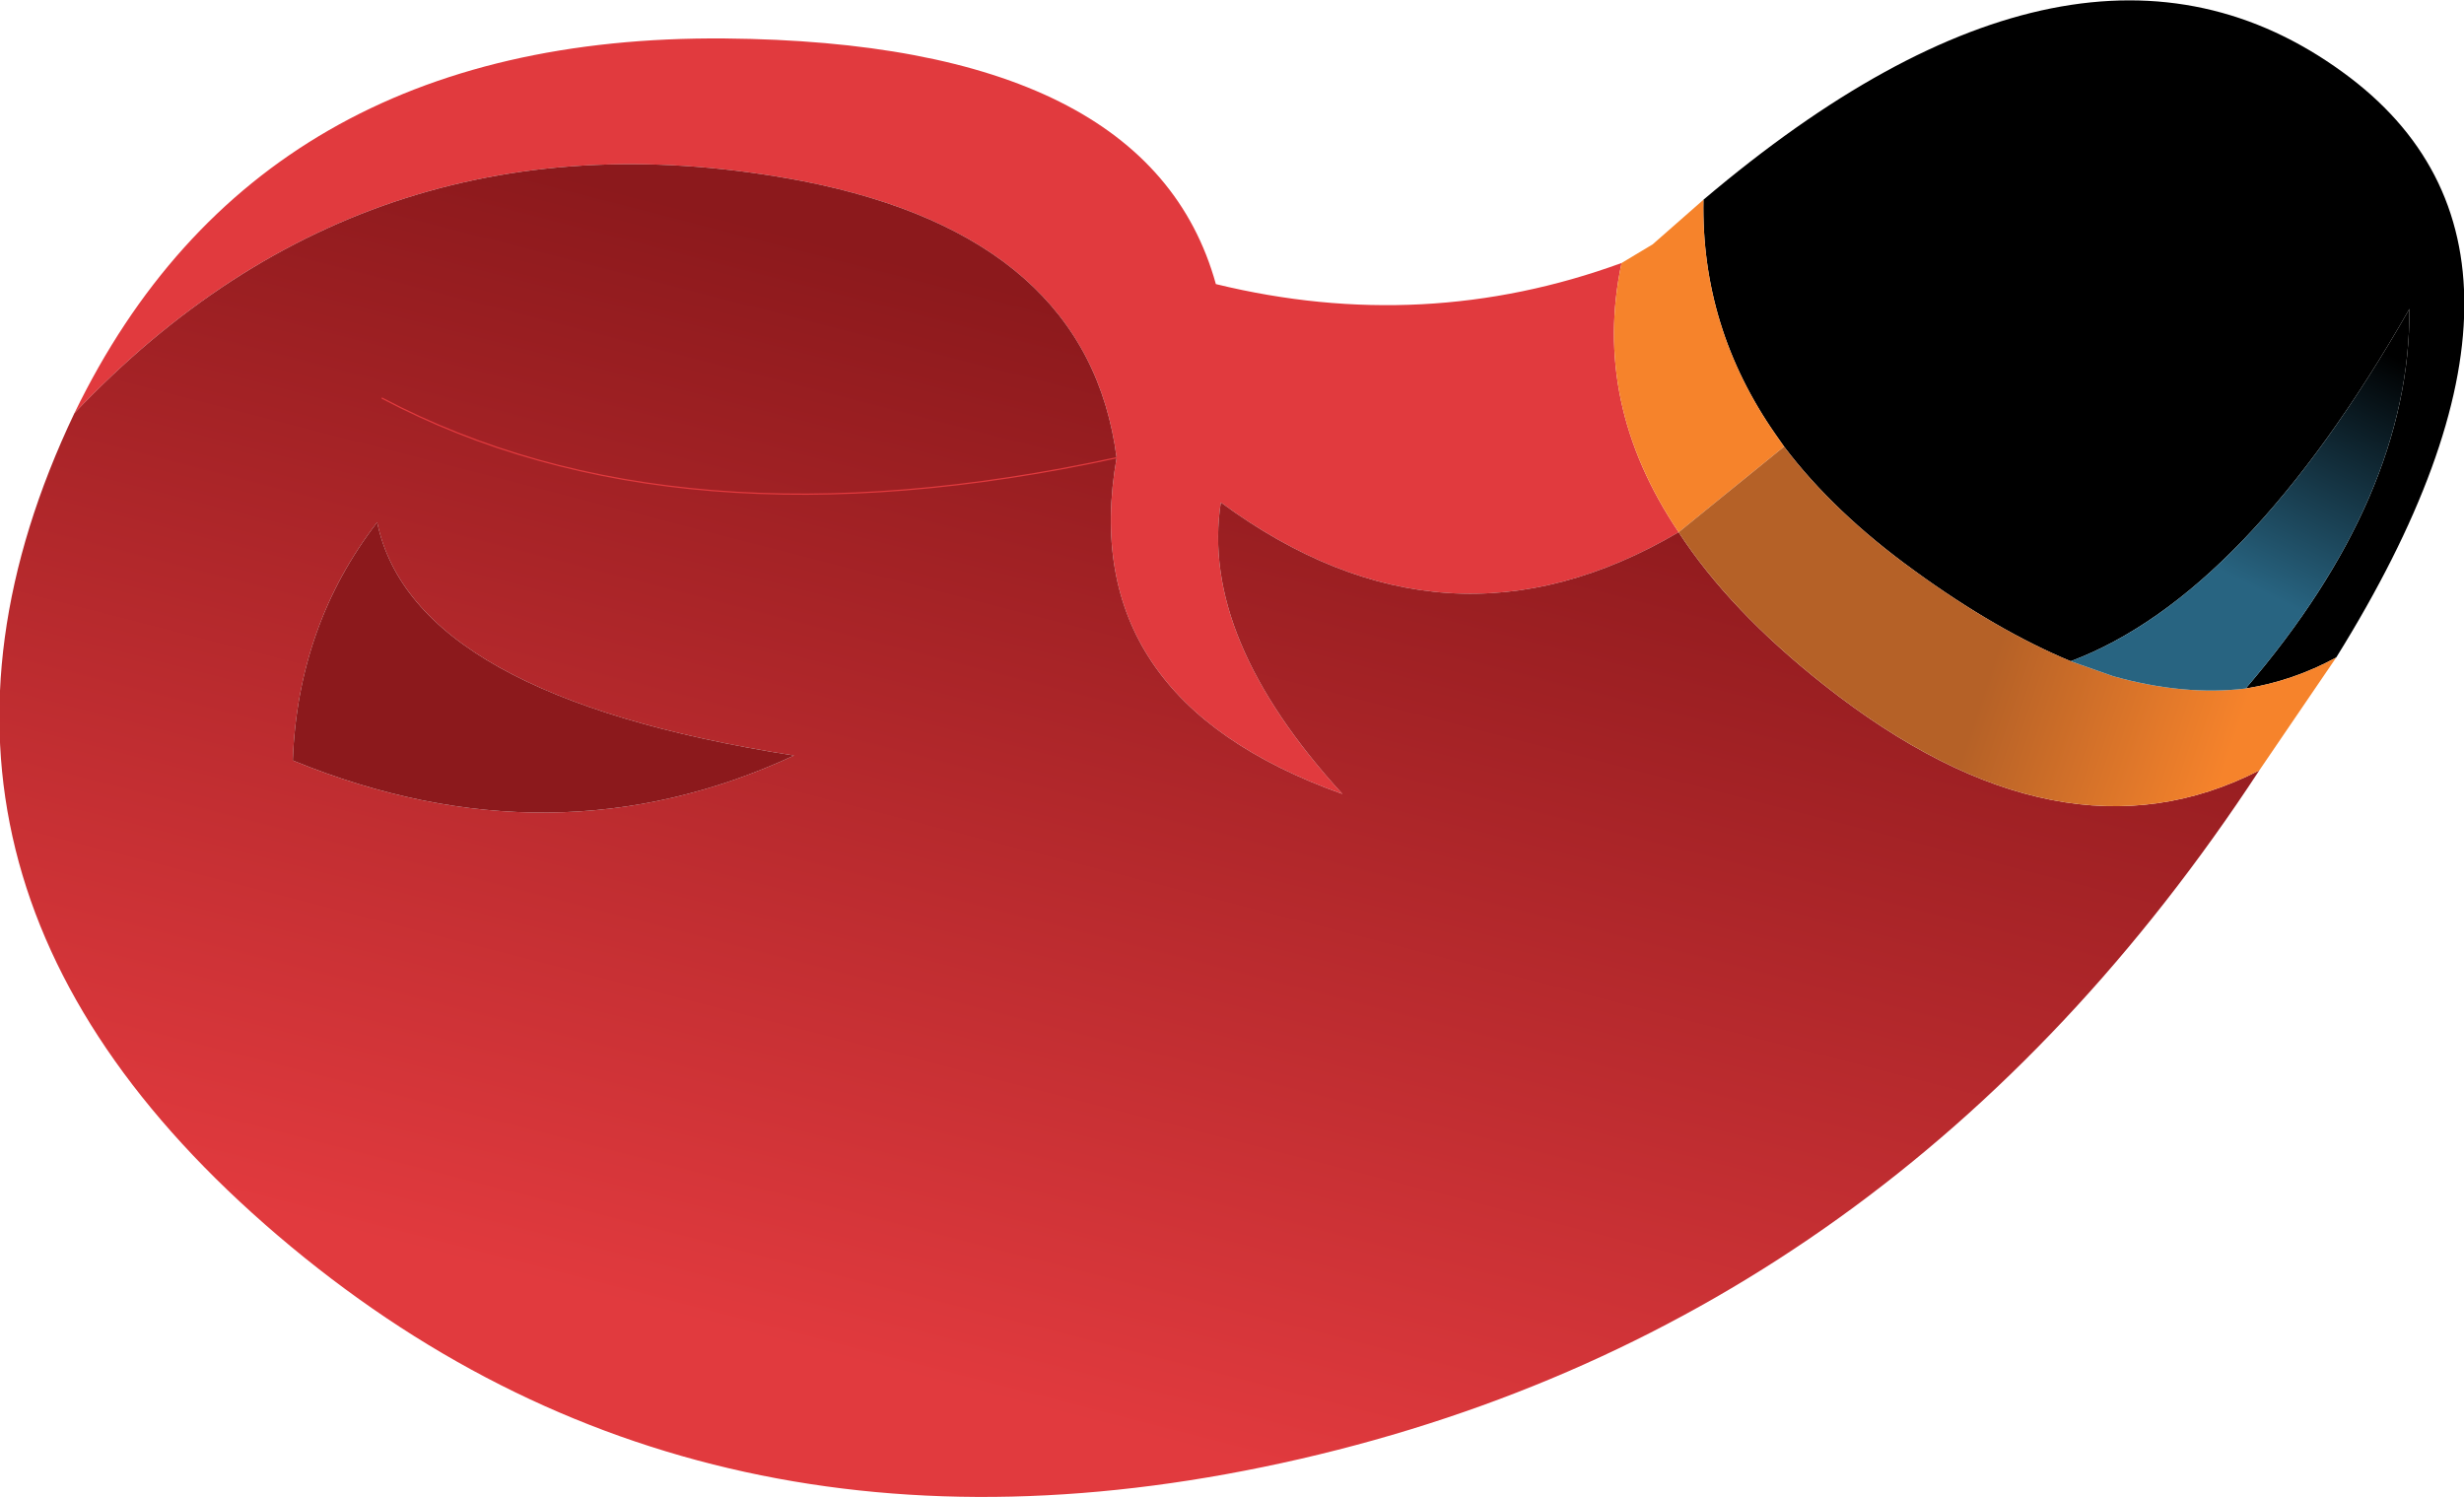 <?xml version="1.0" encoding="UTF-8" standalone="no"?>
<svg xmlns:xlink="http://www.w3.org/1999/xlink" height="60.35px" width="99.3px" xmlns="http://www.w3.org/2000/svg">
  <g transform="matrix(1.0, 0.0, 0.0, 1.0, 50.6, 28.0)">
    <path d="M18.05 -19.95 Q33.2 -32.8 43.8 -25.1 53.75 -17.9 43.55 -1.5 41.8 -0.55 39.9 -0.25 46.55 -8.0 46.5 -15.55 39.9 -4.0 32.85 -1.35 29.85 -2.6 26.55 -5.0 23.3 -7.35 21.3 -10.0 L20.95 -10.5 Q17.95 -14.8 18.05 -19.95" fill="#000000" fill-rule="evenodd" stroke="none"/>
    <path d="M-47.6 -11.35 Q-40.2 -26.6 -21.4 -26.45 -4.3 -26.3 -1.6 -16.55 6.8 -14.5 14.75 -17.4 13.55 -11.75 17.05 -6.55 7.7 -1.05 -1.4 -7.75 -2.25 -2.3 3.5 4.0 -7.3 0.15 -5.6 -9.55 -6.75 -18.45 -18.25 -20.7 -35.6 -24.0 -47.6 -11.35" fill="#e13a3e" fill-rule="evenodd" stroke="none"/>
    <path d="M14.75 -17.4 L16.0 -18.15 18.05 -19.95 Q17.95 -14.8 20.95 -10.5 L21.3 -10.0 17.05 -6.55 Q13.55 -11.75 14.75 -17.4" fill="#f6832b" fill-rule="evenodd" stroke="none"/>
    <path d="M40.45 3.05 Q25.9 25.25 1.8 30.8 -22.35 36.35 -39.4 21.8 -56.45 7.25 -47.6 -11.35 -35.6 -24.0 -18.25 -20.7 -6.75 -18.45 -5.6 -9.55 -23.35 -5.7 -35.2 -11.95 -23.35 -5.7 -5.6 -9.55 -7.3 0.15 3.5 4.0 -2.25 -2.3 -1.4 -7.75 7.7 -1.05 17.05 -6.55 19.1 -3.4 22.9 -0.4 32.45 7.15 40.45 3.05 M-38.8 2.65 Q-28.3 6.95 -18.6 2.45 -33.95 0.05 -35.4 -6.95 -38.6 -2.8 -38.8 2.65" fill="url(#gradient0)" fill-rule="evenodd" stroke="none"/>
    <path d="M-38.8 2.65 Q-38.6 -2.8 -35.4 -6.95 -33.95 0.05 -18.6 2.45 -28.3 6.95 -38.8 2.65" fill="#8c191c" fill-rule="evenodd" stroke="none"/>
    <path d="M43.55 -1.5 L40.45 3.05 Q32.45 7.15 22.9 -0.4 19.1 -3.4 17.05 -6.55 L21.3 -10.0 Q23.3 -7.35 26.55 -5.0 29.85 -2.6 32.85 -1.35 L34.55 -0.75 Q37.4 0.05 39.9 -0.25 41.8 -0.55 43.55 -1.5" fill="url(#gradient1)" fill-rule="evenodd" stroke="none"/>
    <path d="M39.9 -0.25 Q37.4 0.05 34.55 -0.75 L32.85 -1.35 Q39.9 -4.0 46.5 -15.55 46.55 -8.0 39.9 -0.25" fill="url(#gradient2)" fill-rule="evenodd" stroke="none"/>
    <path d="M-35.2 -11.95 Q-23.35 -5.7 -5.6 -9.55" fill="none" stroke="#e13a3e" stroke-linecap="round" stroke-linejoin="round" stroke-width="0.05"/>
  </g>
  <defs>
    <linearGradient gradientTransform="matrix(0.007, -0.026, 0.035, 0.009, -11.0, 5.55)" gradientUnits="userSpaceOnUse" id="gradient0" spreadMethod="pad" x1="-819.2" x2="819.2">
      <stop offset="0.0" stop-color="#e13a3e"/>
      <stop offset="0.988" stop-color="#8c191c"/>
    </linearGradient>
    <linearGradient gradientTransform="matrix(-0.006, -0.002, 0.002, -0.006, 34.85, -0.7)" gradientUnits="userSpaceOnUse" id="gradient1" spreadMethod="pad" x1="-819.2" x2="819.2">
      <stop offset="0.0" stop-color="#f6832b"/>
      <stop offset="0.988" stop-color="#b56127"/>
    </linearGradient>
    <linearGradient gradientTransform="matrix(0.003, -0.006, 0.004, 0.002, 41.85, -9.65)" gradientUnits="userSpaceOnUse" id="gradient2" spreadMethod="pad" x1="-819.2" x2="819.2">
      <stop offset="0.0" stop-color="#286481"/>
      <stop offset="0.988" stop-color="#000000"/>
    </linearGradient>
  </defs>
</svg>
